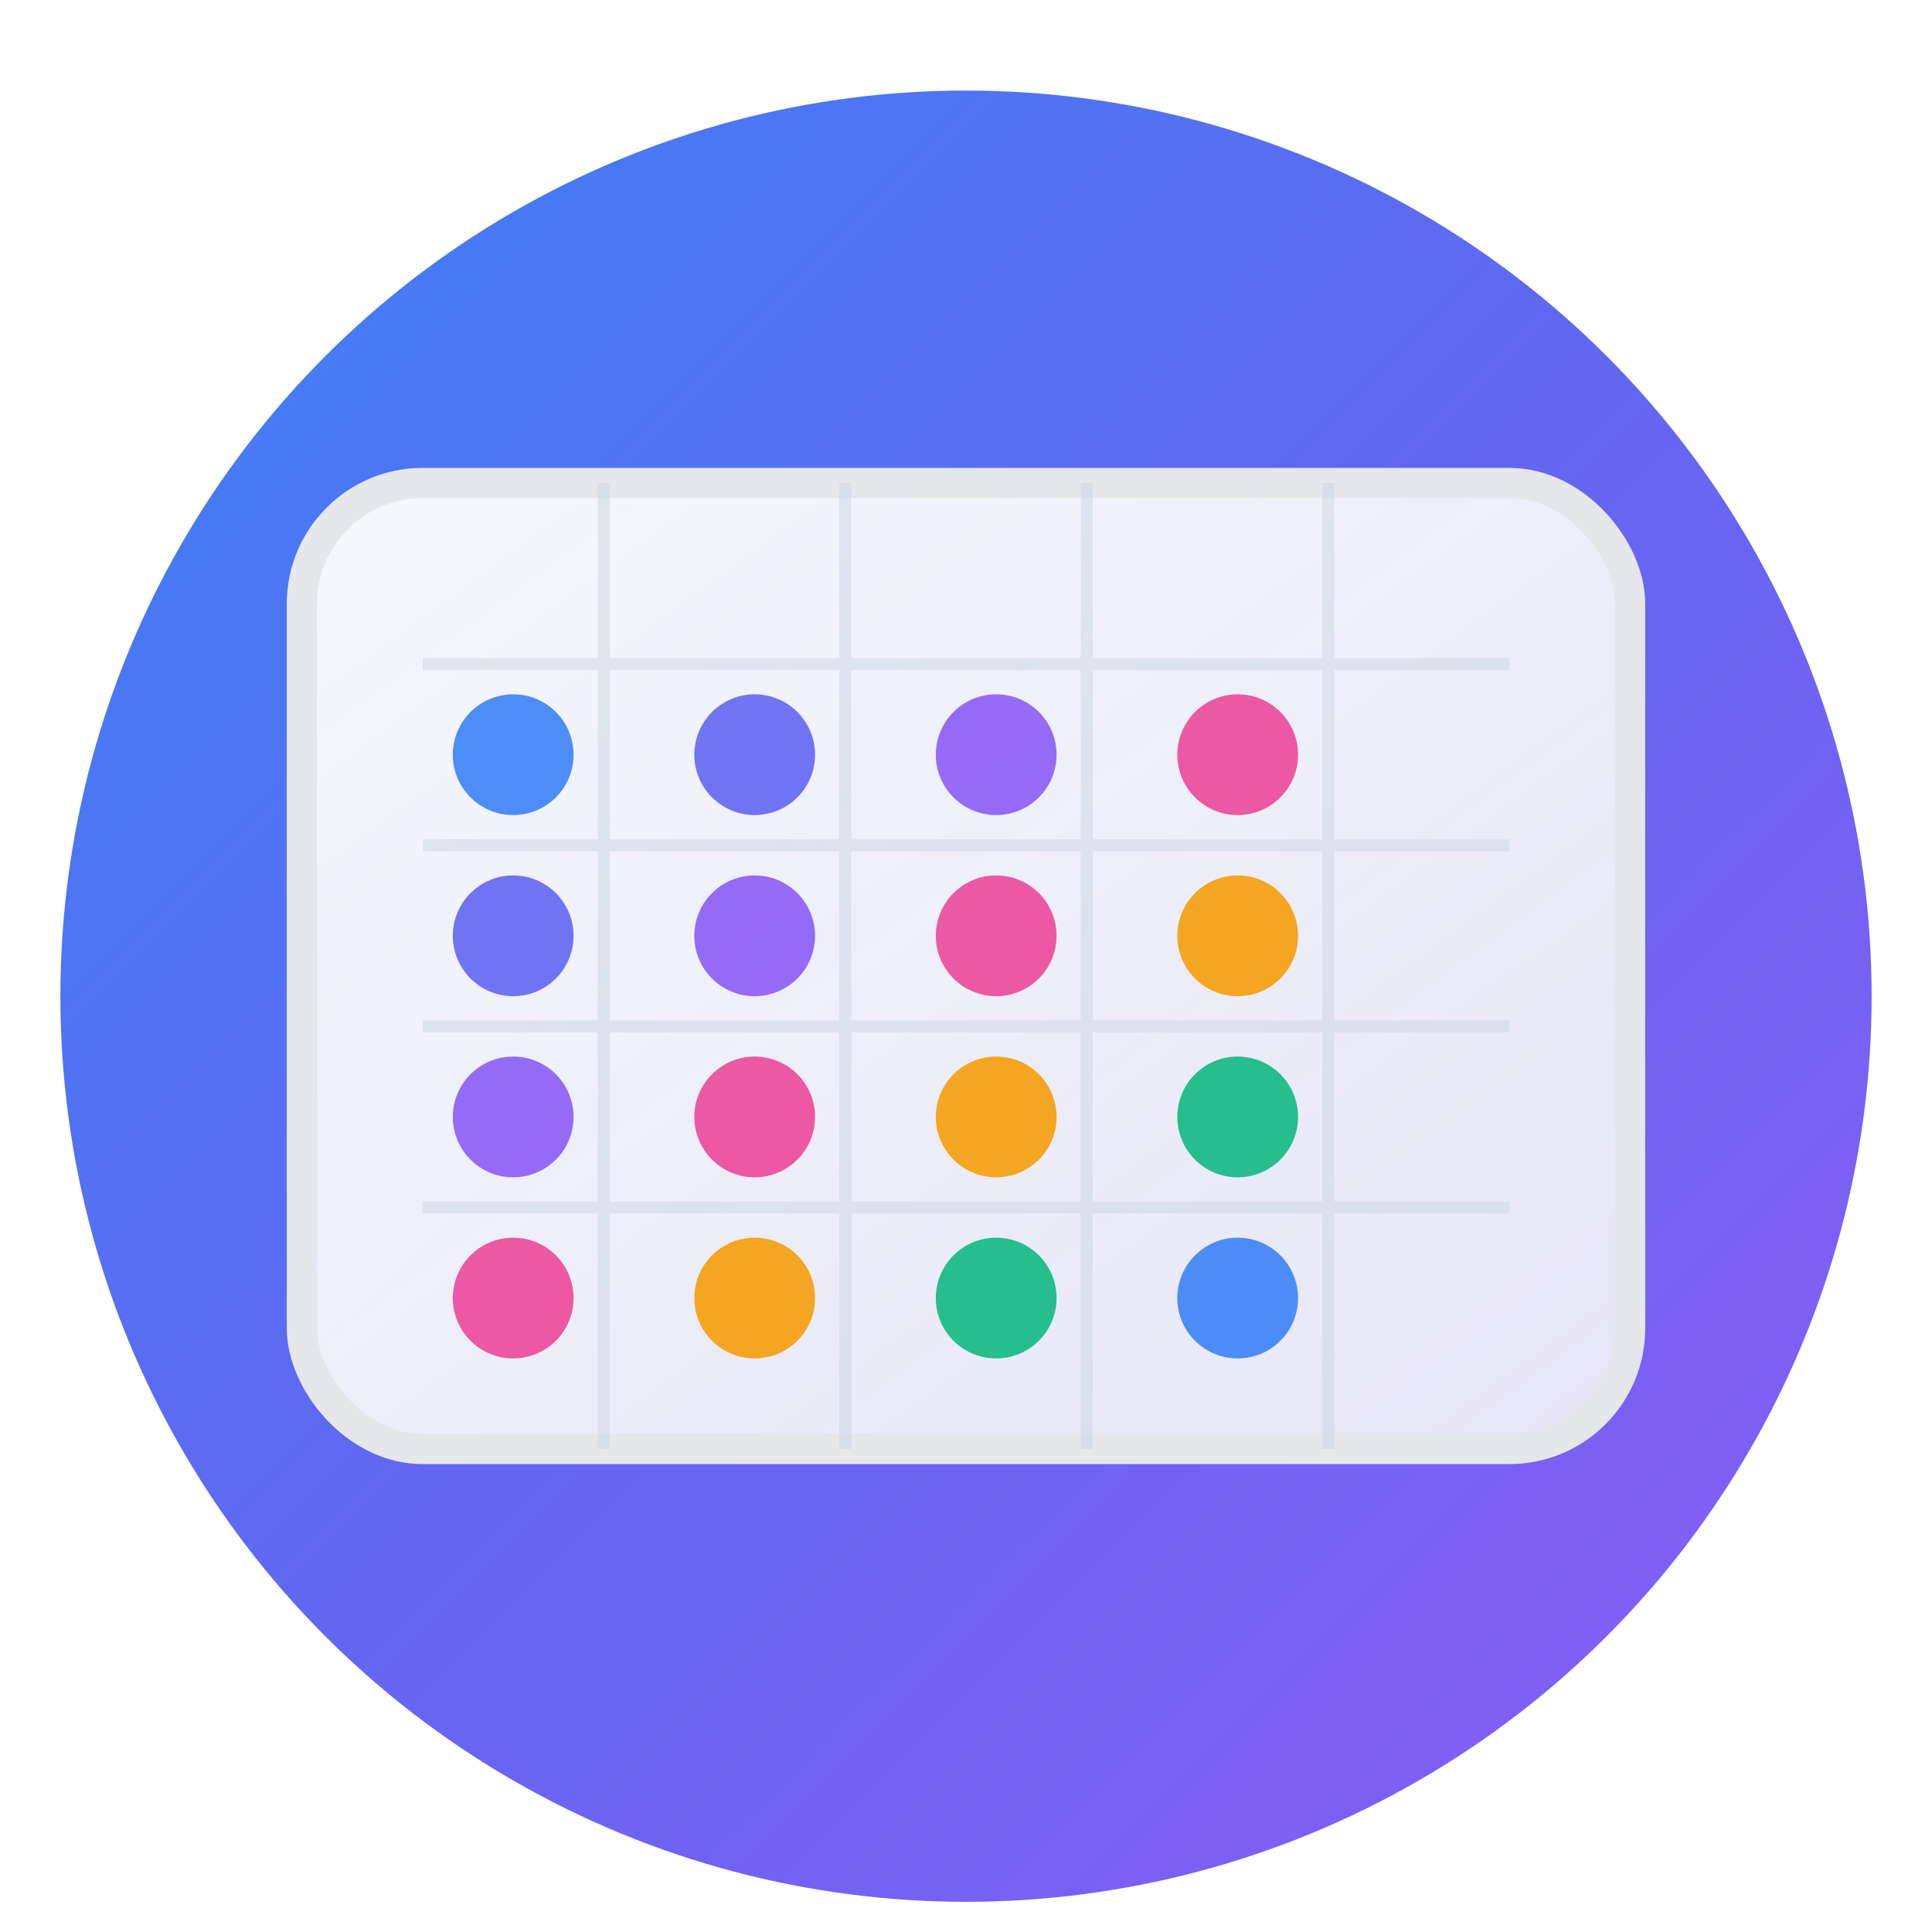 <svg width="64" height="64" viewBox="0 0 64 64" fill="none" xmlns="http://www.w3.org/2000/svg">
  <!-- Compact Icon Version -->
  <defs>
    <linearGradient id="iconGradient" x1="0%" y1="0%" x2="100%" y2="100%">
      <stop offset="0%" style="stop-color:#3B82F6;stop-opacity:1" />
      <stop offset="50%" style="stop-color:#6366F1;stop-opacity:1" />
      <stop offset="100%" style="stop-color:#8B5CF6;stop-opacity:1" />
    </linearGradient>
    <linearGradient id="plateGradientIcon" x1="0%" y1="0%" x2="100%" y2="100%">
      <stop offset="0%" style="stop-color:#FFFFFF;stop-opacity:0.95" />
      <stop offset="100%" style="stop-color:#F3F4F6;stop-opacity:0.9" />
    </linearGradient>
    <filter id="iconShadow" x="-50%" y="-50%" width="200%" height="200%">
      <feGaussianBlur in="SourceAlpha" stdDeviation="2"/>
      <feOffset dx="0" dy="1" result="offsetblur"/>
      <feComponentTransfer>
        <feFuncA type="linear" slope="0.25"/>
      </feComponentTransfer>
      <feMerge>
        <feMergeNode/>
        <feMergeNode in="SourceGraphic"/>
      </feMerge>
    </filter>
  </defs>
  
  <!-- Background Circle -->
  <circle cx="32" cy="32" r="30" fill="url(#iconGradient)" filter="url(#iconShadow)"/>
  
  <!-- Microplate -->
  <rect x="10" y="16" width="44" height="32" rx="4" fill="url(#plateGradientIcon)" stroke="#E5E7EB" stroke-width="1"/>
  
  <!-- Well Grid -->
  <g fill="none" stroke="#CBD5E1" stroke-width="0.4" opacity="0.5">
    <line x1="14" y1="22" x2="50" y2="22"/>
    <line x1="14" y1="28" x2="50" y2="28"/>
    <line x1="14" y1="34" x2="50" y2="34"/>
    <line x1="14" y1="40" x2="50" y2="40"/>
    <line x1="20" y1="16" x2="20" y2="48"/>
    <line x1="28" y1="16" x2="28" y2="48"/>
    <line x1="36" y1="16" x2="36" y2="48"/>
    <line x1="44" y1="16" x2="44" y2="48"/>
  </g>
  
  <!-- Sample Wells -->
  <circle cx="17" cy="25" r="2" fill="#3B82F6" opacity="0.9"/>
  <circle cx="25" cy="25" r="2" fill="#6366F1" opacity="0.9"/>
  <circle cx="33" cy="25" r="2" fill="#8B5CF6" opacity="0.9"/>
  <circle cx="41" cy="25" r="2" fill="#EC4899" opacity="0.9"/>
  
  <circle cx="17" cy="31" r="2" fill="#6366F1" opacity="0.9"/>
  <circle cx="25" cy="31" r="2" fill="#8B5CF6" opacity="0.9"/>
  <circle cx="33" cy="31" r="2" fill="#EC4899" opacity="0.9"/>
  <circle cx="41" cy="31" r="2" fill="#F59E0B" opacity="0.9"/>
  
  <circle cx="17" cy="37" r="2" fill="#8B5CF6" opacity="0.9"/>
  <circle cx="25" cy="37" r="2" fill="#EC4899" opacity="0.9"/>
  <circle cx="33" cy="37" r="2" fill="#F59E0B" opacity="0.9"/>
  <circle cx="41" cy="37" r="2" fill="#10B981" opacity="0.9"/>
  
  <circle cx="17" cy="43" r="2" fill="#EC4899" opacity="0.9"/>
  <circle cx="25" cy="43" r="2" fill="#F59E0B" opacity="0.9"/>
  <circle cx="33" cy="43" r="2" fill="#10B981" opacity="0.9"/>
  <circle cx="41" cy="43" r="2" fill="#3B82F6" opacity="0.9"/>
</svg>

